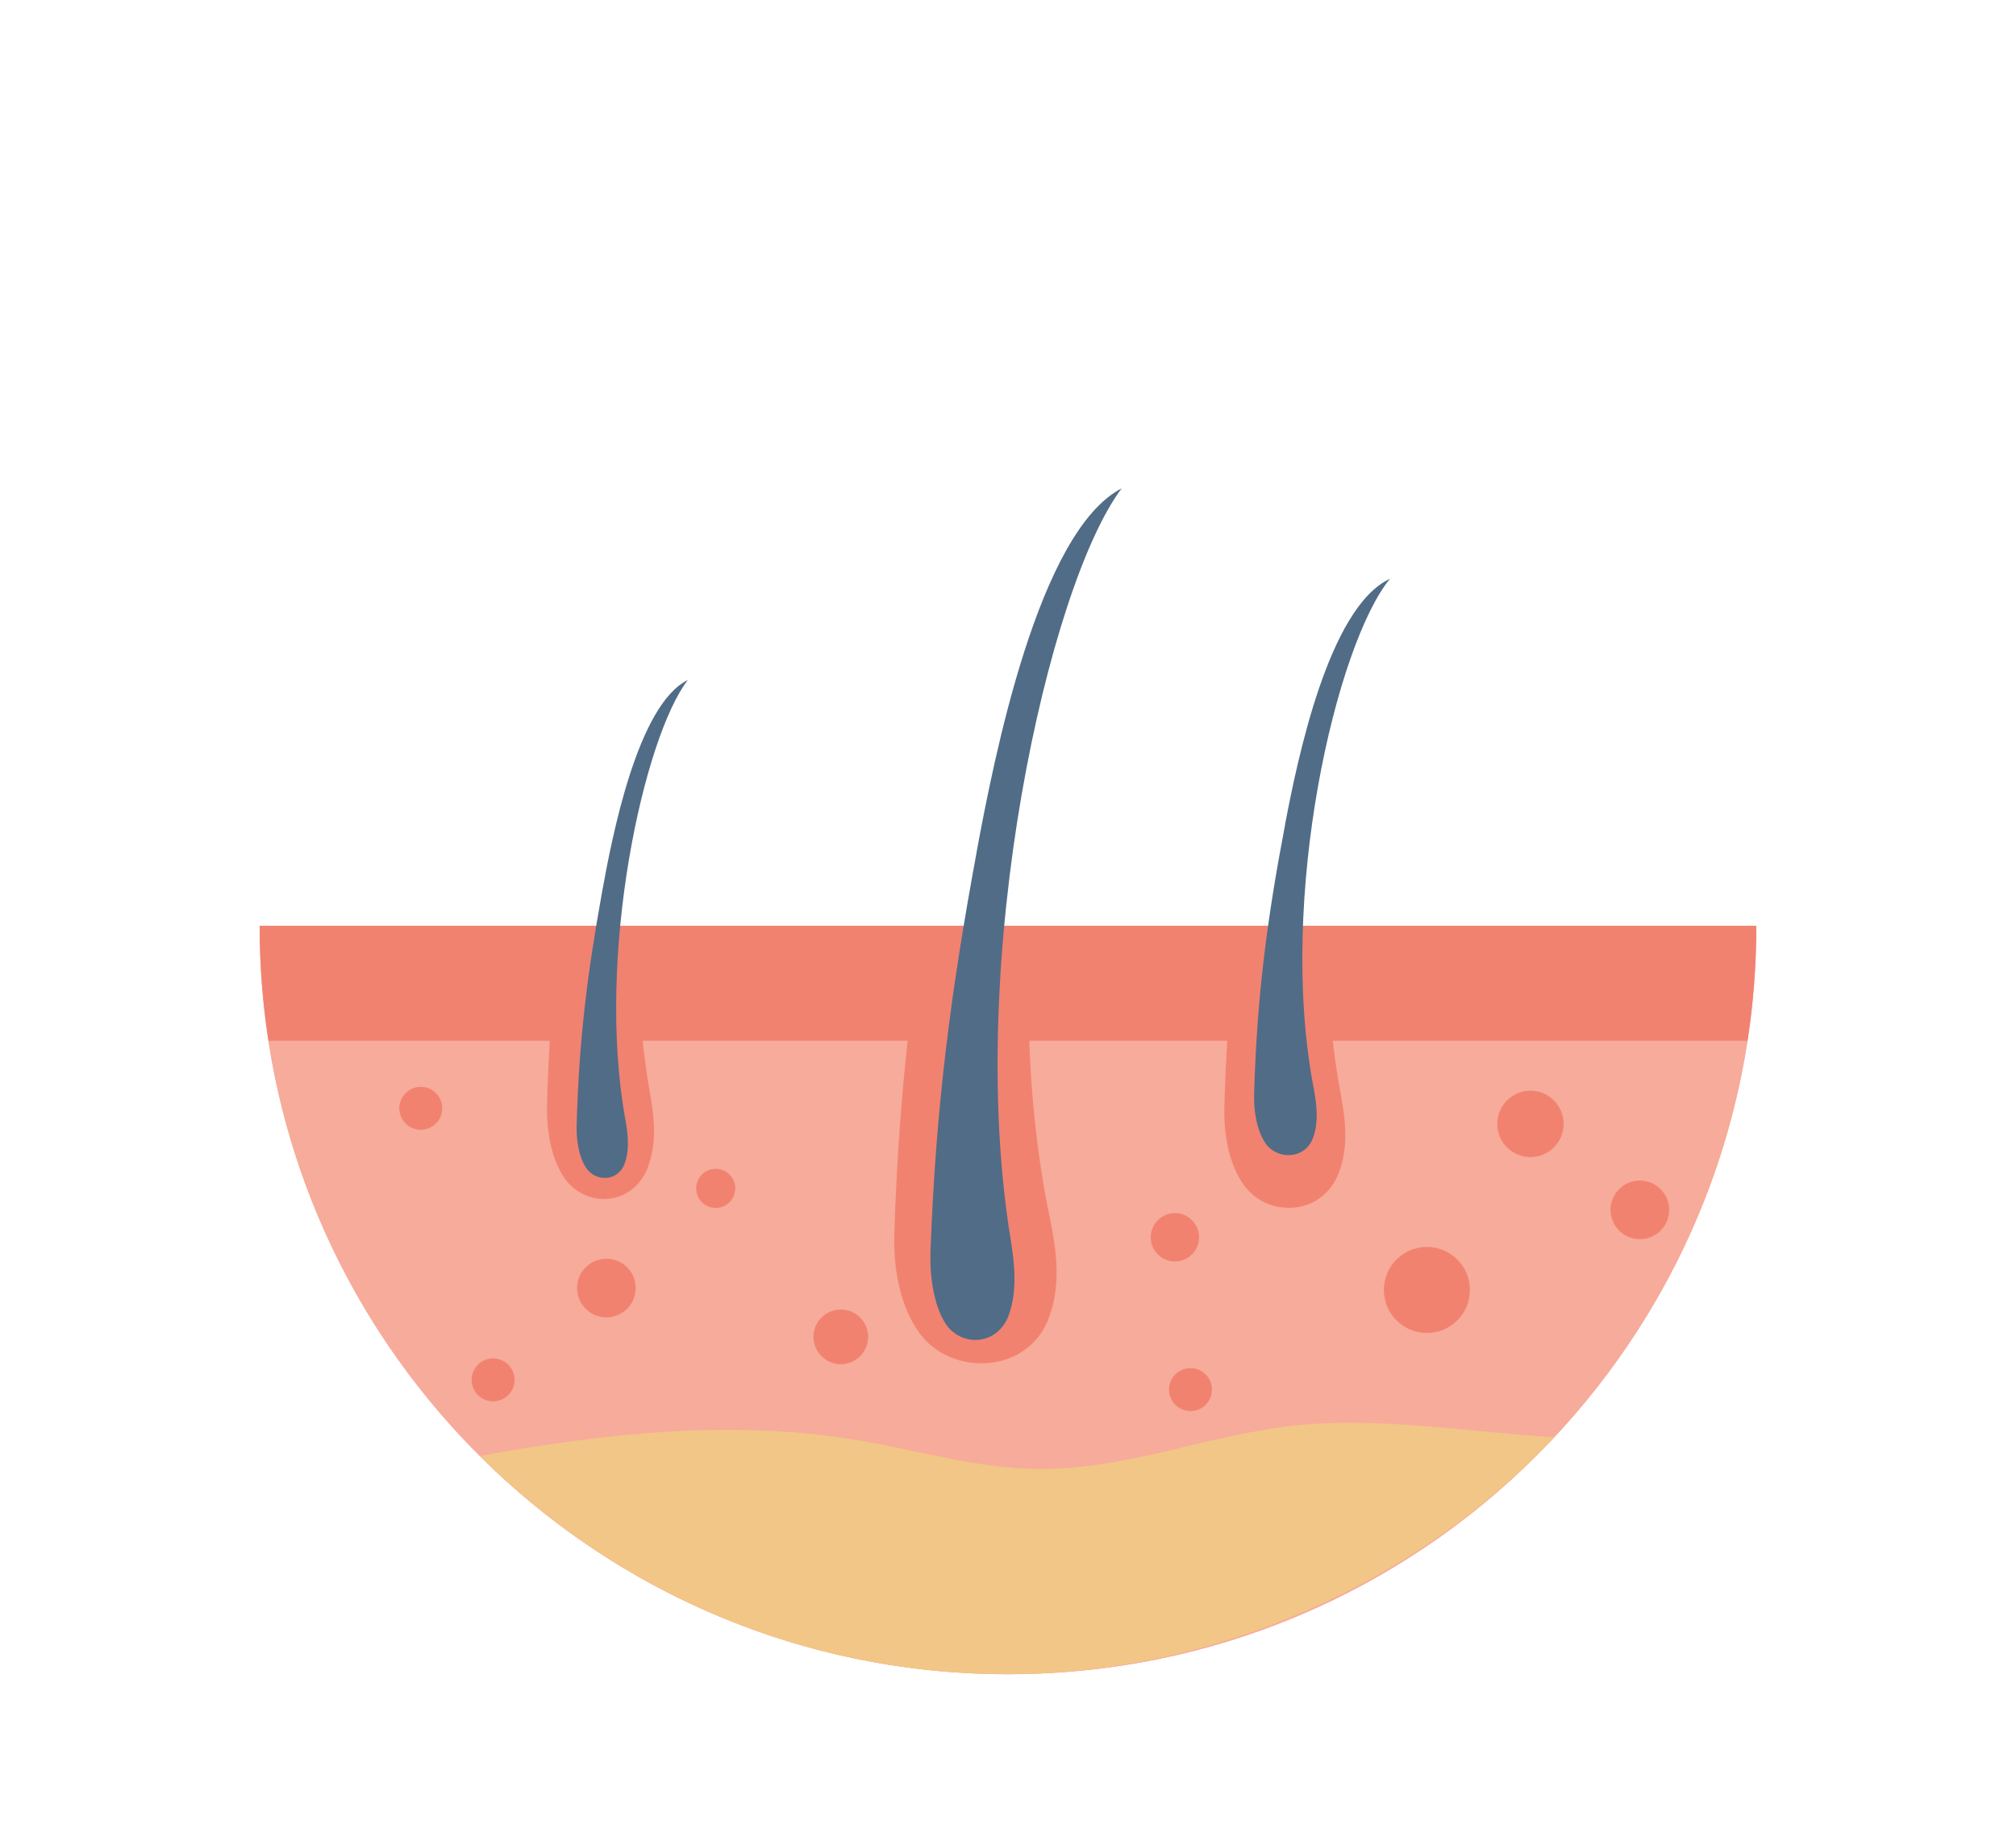 <?xml version="1.0" encoding="UTF-8"?> <svg xmlns="http://www.w3.org/2000/svg" id="Layer_1" viewBox="0 0 275.11 250.73"><defs><style>.cls-1{fill:#f28270;}.cls-2{fill:#f2c686;}.cls-3{fill:#f7ab9a;}.cls-4{fill:#516c87;}</style></defs><path class="cls-3" d="M35.43,126.34c0,56.4,45.72,102.12,102.12,102.12s102.12-45.72,102.12-102.12H35.43Z"></path><path class="cls-1" d="M239.68,126.34H35.43c0,5.34.41,10.58,1.2,15.7h201.85c.79-5.12,1.2-10.36,1.2-15.7Z"></path><path class="cls-3" d="M137.55,228.47c51.06,0,93.37-37.48,100.92-86.42H36.63c7.55,48.95,49.86,86.42,100.92,86.42Z"></path><path class="cls-1" d="M140.37,139.07h-16.17c-1.16,9.71-1.84,19.18-2.16,29.44-.08,2.55.1,8.98,3.56,13.56,1.88,2.49,4.99,3.97,8.32,3.97h0c4.09,0,7.55-2.2,9.03-5.75,1.9-4.55,1.28-9.44.32-14.05-1.82-8.76-2.72-17.94-2.9-27.18Z"></path><path class="cls-4" d="M133.28,116.26c-3.57,19.29-5.57,34.76-6.3,54.4-.12,3.18.34,7.21,1.99,9.86,2.08,3.34,7.17,3.19,8.7-1.09,1.19-3.33.78-7.02.23-10.41-6.21-38.16,5.18-89.12,15.17-102.38-11.38,5.87-17.45,36.94-19.8,49.63Z"></path><path class="cls-1" d="M181.74,140.79h-14.19c-.22,3.36-.37,6.76-.47,10.3-.06,1.95.08,6.89,2.54,10.46,1.42,2.06,3.75,3.28,6.25,3.28h0c3.09,0,5.71-1.83,6.83-4.78,1.35-3.54.92-7.27.26-10.77-.53-2.77-.92-5.61-1.22-8.49Z"></path><path class="cls-4" d="M175.38,112.47c-2.49,13.05-3.86,23.52-4.24,36.84-.06,2.16.31,4.89,1.56,6.71,1.57,2.28,5.35,2.22,6.45-.67.86-2.25.52-4.75.08-7.06-4.92-25.93,3.14-60.39,10.45-69.31-8.41,3.89-12.67,24.91-14.31,33.49Z"></path><path class="cls-1" d="M87.61,141.19h-12.54c-.19,3.13-.33,6.31-.42,9.61-.05,1.82.07,6.43,2.24,9.76,1.25,1.92,3.32,3.06,5.53,3.06h0c2.73,0,5.04-1.71,6.04-4.46,1.2-3.31.82-6.79.23-10.05-.46-2.58-.81-5.24-1.08-7.92Z"></path><path class="cls-4" d="M82.16,121.73c-2.04,11.28-3.16,20.33-3.47,31.83-.05,1.87.25,4.23,1.28,5.79,1.29,1.97,4.38,1.92,5.28-.58.7-1.94.43-4.11.07-6.1-4.03-22.41,2.57-52.18,8.55-59.88-6.88,3.36-10.37,21.52-11.71,28.94Z"></path><path class="cls-2" d="M177.27,194.47c-12.27,1.19-23.33,6.13-35.77,5.98-8.48-.11-16.44-2.59-24.68-3.96-16.94-2.82-34.4-.9-51.33,2.19,18.47,18.4,43.93,29.79,72.06,29.79s55.89-12.45,74.53-32.34c-11.46-.71-23.54-2.75-34.81-1.66Z"></path><circle class="cls-1" cx="57.42" cy="151.24" r="2.93"></circle><path class="cls-1" d="M86.75,175.77c0,2.21-1.79,4-4,4s-4-1.79-4-4,1.79-4,4-4,4,1.79,4,4Z"></path><path class="cls-1" d="M100.34,162.17c0,1.47-1.19,2.67-2.67,2.67s-2.67-1.19-2.67-2.67,1.19-2.67,2.67-2.67,2.67,1.19,2.67,2.67Z"></path><circle class="cls-1" cx="114.74" cy="182.43" r="3.73"></circle><path class="cls-1" d="M163.63,168.84c0,1.82-1.48,3.3-3.3,3.3s-3.3-1.48-3.3-3.3,1.48-3.3,3.3-3.3,3.3,1.48,3.3,3.3Z"></path><circle class="cls-1" cx="162.46" cy="189.63" r="2.93"></circle><circle class="cls-1" cx="67.29" cy="188.3" r="2.93"></circle><circle class="cls-1" cx="194.72" cy="176.03" r="5.87"></circle><circle class="cls-1" cx="208.85" cy="153.37" r="4.53"></circle><path class="cls-1" d="M227.78,165.1c0,2.21-1.79,4-4,4s-4-1.79-4-4,1.79-4,4-4,4,1.79,4,4Z"></path></svg> 